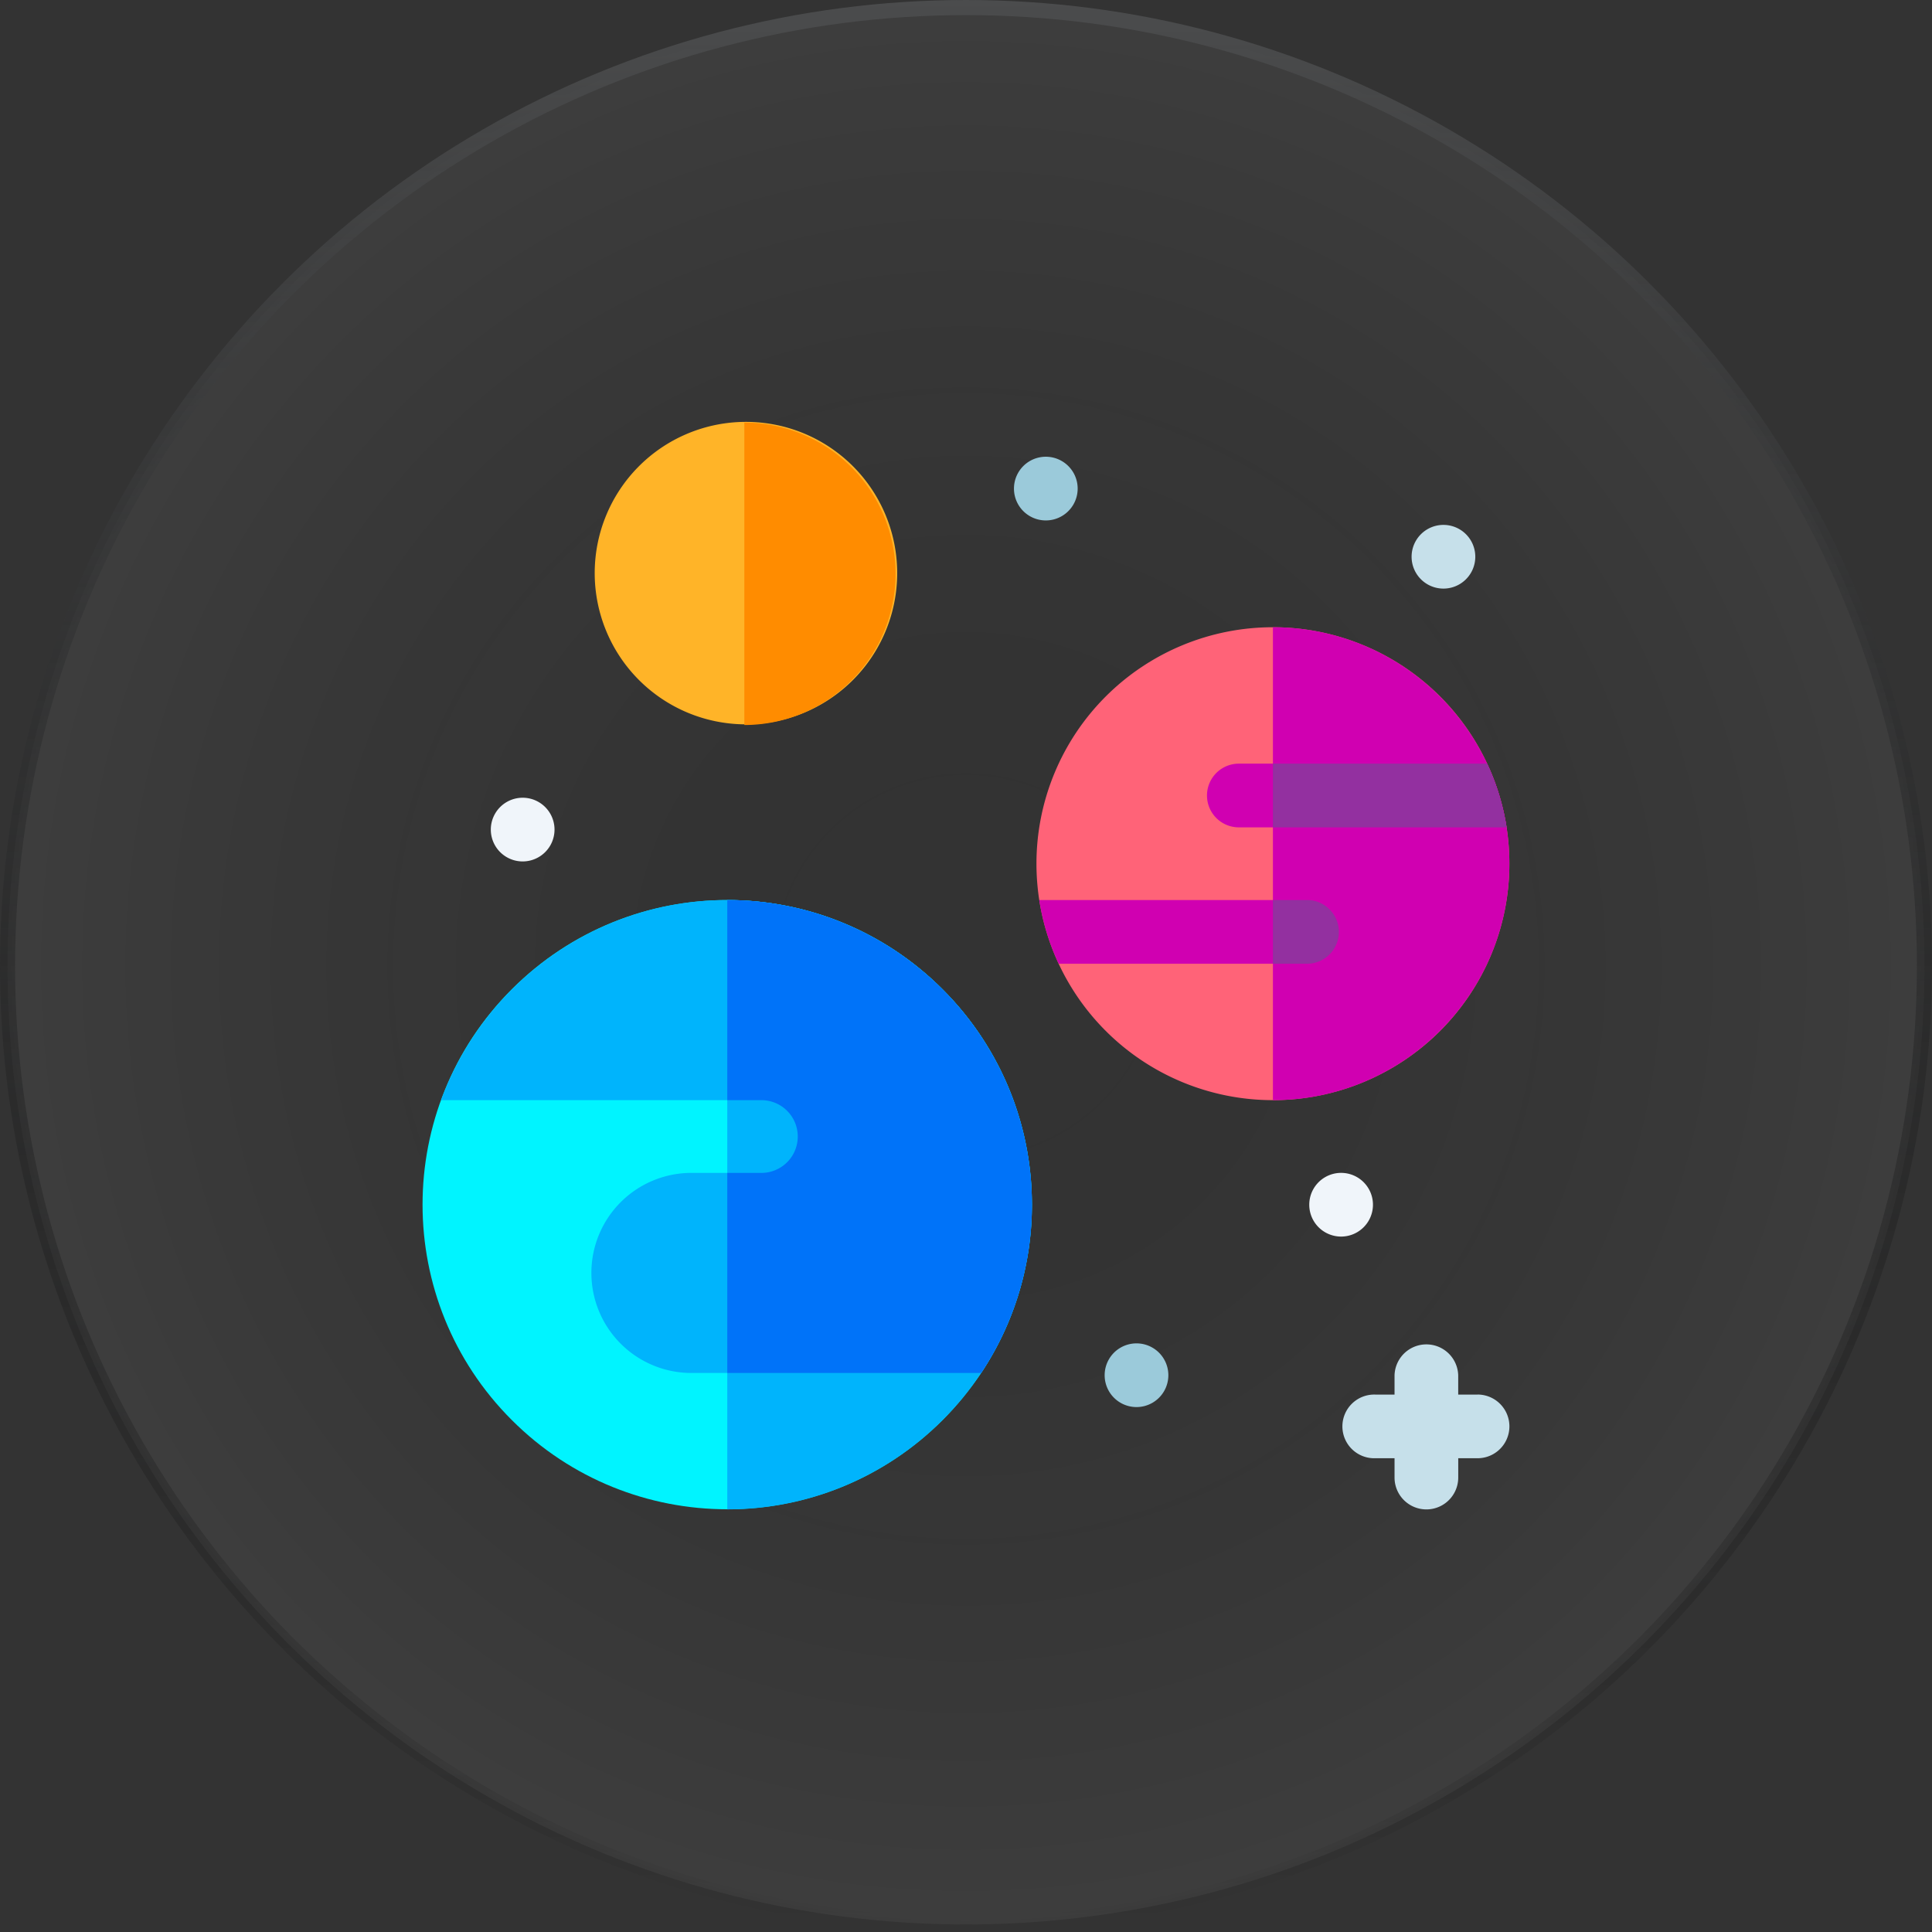 <svg xmlns="http://www.w3.org/2000/svg" width="64" height="64" fill="none" viewBox="0 0 64 64">
  <rect x="0" y="0" width="64" height="64" fill="#333333" stroke="none"/>
  <circle cx="32" cy="32" r="31.75" fill="url(#a)" fill-opacity=".05" stroke="url(#b)" stroke-width=".5"/>
  <path fill="#9BCADA" d="M34.644 17.24a1.055 1.055 0 1 0 0-2.11 1.055 1.055 0 0 0 0 2.11Z"/>
  <path fill="#C6E0EA" d="M47.816 19.498a1.055 1.055 0 1 0 0-2.11 1.055 1.055 0 0 0 0 2.11Z"/>
  <path fill="#F0F5FA" d="M44.426 40.963a1.055 1.055 0 1 0 0-2.11 1.055 1.055 0 0 0 0 2.11Z"/>
  <path fill="#9BCADA" d="M37.648 46.611a1.055 1.055 0 1 0 0-2.11 1.055 1.055 0 0 0 0 2.11Z"/>
  <path fill="#F0F5FA" d="M17.314 28.536a1.055 1.055 0 1 0 0-2.11 1.055 1.055 0 0 0 0 2.11Z"/>
  <path fill="#C6E0EA" d="M48.945 46.197h-.64v-.64a1.055 1.055 0 0 0-2.109 0v.64h-.64a1.055 1.055 0 1 0 0 2.109h.64v.64a1.055 1.055 0 1 0 2.11 0v-.64h.64a1.055 1.055 0 0 0 0-2.11Z"/>
  <path fill="#00F4FF" d="M31.224 47.041c3.94-3.94 3.94-10.33 0-14.27-3.941-3.94-10.33-3.94-14.27 0-3.942 3.94-3.942 10.33 0 14.27 3.94 3.941 10.329 3.941 14.27 0Z"/>
  <path fill="#FF6378" d="M42.167 36.444a7.833 7.833 0 1 0 0-15.666 7.833 7.833 0 0 0 0 15.666Z"/>
  <path fill="#FFB428" d="M26.578 23.634a5.01 5.01 0 1 0-3.836-9.256 5.01 5.01 0 0 0 3.836 9.256Z"/>
  <path fill="#00B4FC" d="M24.092 29.815V50c5.565 0 10.092-4.528 10.092-10.092 0-5.565-4.527-10.093-10.092-10.093Z"/>
  <path fill="#00B4FC" d="M34.184 39.908c0-5.565-4.527-10.093-10.092-10.093-4.348 0-8.063 2.765-9.48 6.629h10.61a1.203 1.203 0 1 1 0 2.41h-2.26a3.314 3.314 0 1 0 0 6.627h9.54a10.033 10.033 0 0 0 1.682-5.573Z"/>
  <path fill="#0073F9" d="M34.184 39.908c0-5.565-4.527-10.093-10.092-10.093v6.629h1.13a1.203 1.203 0 1 1 0 2.41h-1.13v6.627h8.41a10.033 10.033 0 0 0 1.682-5.573Z"/>
  <path fill="#D000B1" d="M42.167 36.444V20.778c4.32 0 7.833 3.514 7.833 7.833 0 4.32-3.514 7.833-7.833 7.833Z"/>
  <path fill="#D000B1" d="M43.297 29.815h-8.87c.115.743.335 1.451.644 2.11h8.226a1.055 1.055 0 0 0 0-2.11Zm5.966-4.518h-8.225a1.055 1.055 0 1 0 0 2.11h8.87a7.768 7.768 0 0 0-.645-2.11Z"/>
  <path fill="#9330A0" d="M44.352 30.87c0-.582-.473-1.055-1.055-1.055h-1.13v2.11h1.13c.582 0 1.055-.472 1.055-1.055Zm5.511-3.717a7.795 7.795 0 0 0-.126-.554l-.008-.03a7.875 7.875 0 0 0-.07-.248l-.001-.001a7.756 7.756 0 0 0-.395-1.023h-7.096v2.11h7.74a7.453 7.453 0 0 0-.044-.254Z"/>
  <path fill="#FF8C00" d="M29.666 19.009A5.014 5.014 0 0 0 24.657 14v10.017a5.014 5.014 0 0 0 5.009-5.008Z"/>
  <defs>
    <radialGradient id="a" cx="0" cy="0" r="1" gradientTransform="matrix(0 32 -32 0 32 32)" gradientUnits="userSpaceOnUse">
      <stop stop-opacity="0"/>
      <stop offset="1" stop-color="#fff"/>
    </radialGradient>
    <linearGradient id="b" x1="32" x2="32" y1="0" y2="64" gradientUnits="userSpaceOnUse">
      <stop stop-color="#4B4C4D"/>
      <stop offset="1" stop-opacity="0"/>
    </linearGradient>
  </defs>
</svg>
